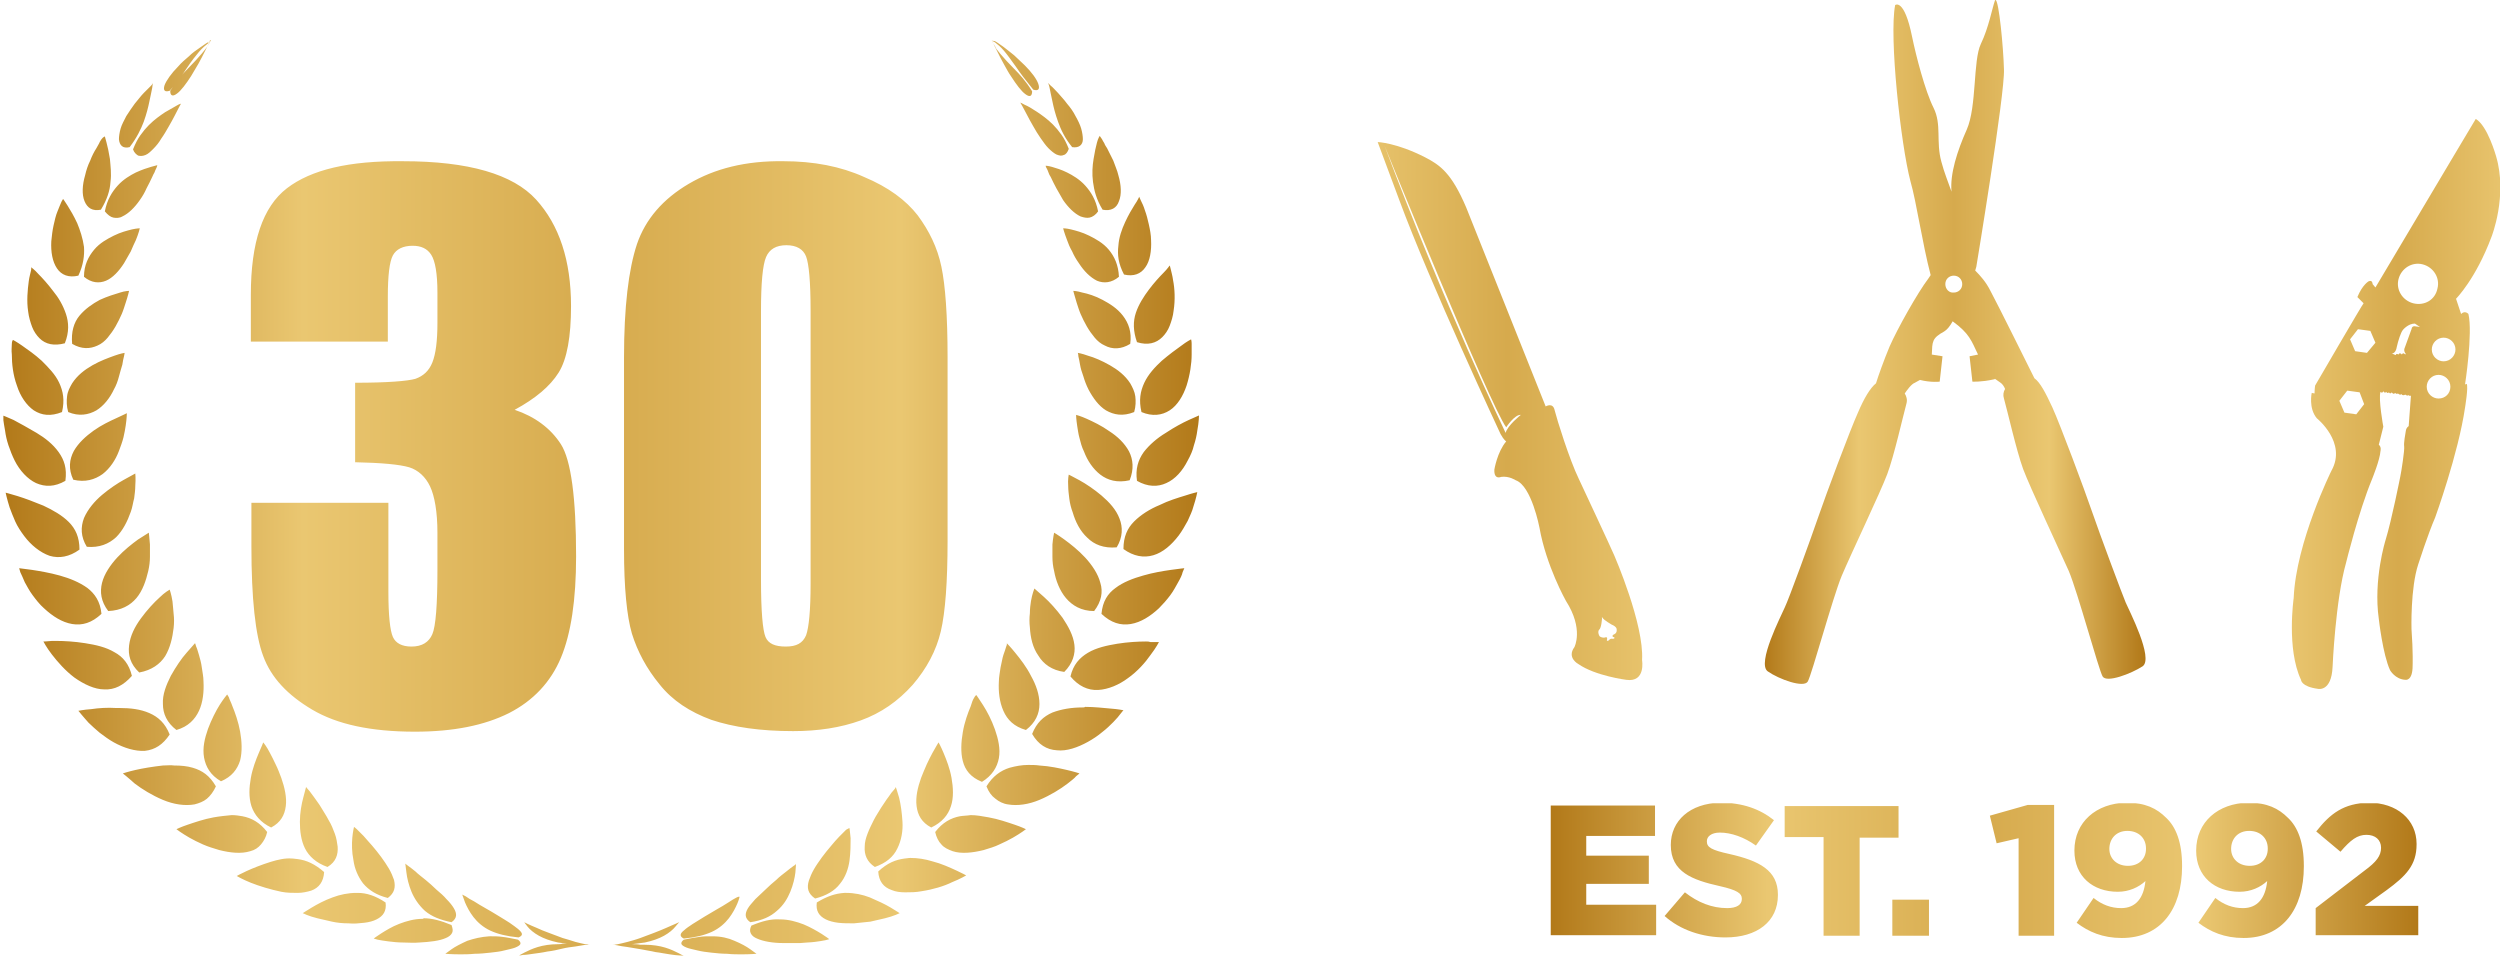 <?xml version="1.0" encoding="utf-8"?>
<!-- Generator: Adobe Illustrator 27.2.0, SVG Export Plug-In . SVG Version: 6.00 Build 0)  -->
<svg version="1.1" id="Laag_1" xmlns="http://www.w3.org/2000/svg" xmlns:xlink="http://www.w3.org/1999/xlink" x="0px" y="0px"
	 viewBox="0 0 443.5 169.6" style="enable-background:new 0 0 443.5 169.6;" xml:space="preserve">
<style type="text/css">
	
		.st0{clip-path:url(#SVGID_00000001659593120667800200000010101308029017080247_);fill:url(#SVGID_00000059310795807338096620000007363138009652288156_);}
	
		.st1{clip-path:url(#SVGID_00000082333827436146009760000008560232175674712506_);fill:url(#SVGID_00000009551592628249991510000015694777129682122631_);}
	
		.st2{clip-path:url(#SVGID_00000049911649502464580660000018002474691838807985_);fill:url(#SVGID_00000180348098341267004070000012801886093943777701_);}
	
		.st3{clip-path:url(#SVGID_00000155847482182659960760000016163887710965672614_);fill:url(#SVGID_00000087382382624537524950000005904475805553020554_);}
	
		.st4{clip-path:url(#SVGID_00000116957853085037447300000012558334432861740956_);fill:url(#SVGID_00000004546913306917406690000005609016748286669753_);}
</style>
<g>
	<g>
		<g>
			<defs>
				<path id="SVGID_1_" d="M335.7,166h6.5v-6.4h-6.5V166z M275.1,142.9v23h18.7v-5.4h-12.4v-3.7h11.1v-5h-11.1v-3.5h12.2v-5.4
					L275.1,142.9L275.1,142.9z M316.6,142.9v5.6h6.9V166h6.4v-17.4h6.9V143h-20.2V142.9z M359.7,142.8l-6.7,1.9l1.2,4.9l3.9-0.9V166
					h6.3v-23.2H359.7z M296.4,149.9L296.4,149.9c0,4.8,3.8,6.2,8.7,7.3c3.1,0.7,3.9,1.3,3.9,2.2v0.1c0,1-0.9,1.6-2.6,1.6
					c-2.7,0-5.2-1-7.5-2.8l-3.6,4.2c2.8,2.5,6.7,3.8,10.8,3.8c5.6,0,9.3-2.8,9.3-7.5v-0.1c0-4.3-3.3-6-8.6-7.2c-3.2-0.7-4-1.2-4-2.2
					v-0.1c0-0.8,0.8-1.5,2.3-1.5c2,0,4.3,0.8,6.4,2.3l3.2-4.5c-2.5-2-5.6-3.1-9.5-3.1C299.8,142.5,296.4,145.6,296.4,149.9
					 M410.9,147.5l4.3,3.6c1.8-2.1,3-3,4.6-3s2.6,0.9,2.6,2.3c0,1.4-0.8,2.5-3,4.1l-8.6,6.6v4.8H429v-5.2h-9.5l3.9-2.8
					c3.4-2.5,5.3-4.4,5.3-8.1v-0.1c0-4.3-3.5-7.3-8.5-7.3C415.8,142.5,413.4,144.3,410.9,147.5 M374.2,150.6L374.2,150.6
					c0-1.8,1.2-3.2,3.2-3.2c2,0,3.3,1.3,3.3,3.1v0.1c0,1.7-1.2,3-3.2,3C375.5,153.6,374.2,152.3,374.2,150.6 M368,150.9L368,150.9
					c0,4.6,3.3,7.3,7.7,7.3c2,0,3.7-0.8,4.9-1.9c-0.3,3-1.7,4.8-4.3,4.8c-1.8,0-3.4-0.6-4.9-1.8l-3,4.4c2.1,1.6,4.6,2.7,8,2.7
					c6.9,0,10.7-5.1,10.7-12.7v-0.1c0-4.2-1.1-6.9-2.8-8.5c-1.7-1.7-3.7-2.7-7.1-2.7C371.9,142.5,368,145.8,368,150.9 M395.8,150.6
					L395.8,150.6c0-1.8,1.2-3.2,3.2-3.2s3.3,1.3,3.3,3.1v0.1c0,1.7-1.2,3-3.2,3C397.1,153.6,395.8,152.3,395.8,150.6 M389.6,150.9
					L389.6,150.9c0,4.6,3.3,7.3,7.7,7.3c2,0,3.7-0.8,4.9-1.9c-0.3,3-1.7,4.8-4.3,4.8c-1.8,0-3.4-0.6-4.9-1.8l-3,4.4
					c2.1,1.6,4.6,2.7,8,2.7c6.9,0,10.7-5.1,10.7-12.7v-0.1c0-4.2-1.1-6.9-2.8-8.5c-1.7-1.7-3.7-2.7-7.1-2.7
					C393.5,142.5,389.6,145.8,389.6,150.9"/>
			</defs>
			<clipPath id="SVGID_00000057870083724355770410000013438728212224244131_">
				<use xlink:href="#SVGID_1_"  style="overflow:visible;"/>
			</clipPath>
			
				<linearGradient id="SVGID_00000016057342088652782940000003872558181506417282_" gradientUnits="userSpaceOnUse" x1="-394.811" y1="-3.21" x2="-393.515" y2="-3.21" gradientTransform="matrix(118.77 0 0 118.77 47166.672 535.781)">
				<stop  offset="0" style="stop-color:#B27919"/>
				<stop  offset="0.25" style="stop-color:#EAC771"/>
				<stop  offset="0.5" style="stop-color:#D6AA4D"/>
				<stop  offset="0.75" style="stop-color:#EAC771"/>
				<stop  offset="1" style="stop-color:#B27919"/>
			</linearGradient>
			
				<rect x="275.1" y="142.5" style="clip-path:url(#SVGID_00000057870083724355770410000013438728212224244131_);fill:url(#SVGID_00000016057342088652782940000003872558181506417282_);" width="153.9" height="24"/>
		</g>
	</g>
	<g>
		<g>
			<defs>
				<path id="SVGID_00000034088086180682985660000011018365579106105779_" d="M104.6,167.6L104.6,167.6
					C104.6,167.6,104.7,167.6,104.6,167.6L104.6,167.6 M108.7,167.6L108.7,167.6L108.7,167.6L108.7,167.6 M108.7,167.6L108.7,167.6
					 M104.6,167.6C104.7,167.6,104.7,167.6,104.6,167.6 M99,167.5c-1.4,0-2.6,0.2-3.6,0.5s-1.8,0.7-2.4,1c-0.6,0.3-0.9,0.5-0.9,0.5
					s0.3,0,0.7-0.1c0.5,0,1.1-0.1,1.8-0.2c0.7-0.1,1.6-0.2,2.5-0.4c0.9-0.1,1.8-0.3,2.6-0.5s1.6-0.3,2.4-0.4
					c0.7-0.1,1.3-0.2,1.8-0.3c0.4-0.1,0.7-0.1,0.8-0.1l0,0c-0.1,0-0.2,0-0.5,0c-1,0-2-0.1-2.8-0.1c-0.6,0-1.1,0-1.6,0
					C99.5,167.5,99.2,167.5,99,167.5 M112,167.5c-0.9,0-1.8,0.1-2.8,0.1c-0.2,0-0.4,0-0.5,0l0,0c0.1,0,0.3,0,0.8,0.1
					c0.4,0.1,1,0.2,1.8,0.3s1.6,0.3,2.4,0.4c0.9,0.2,1.8,0.3,2.6,0.5c0.9,0.1,1.7,0.3,2.5,0.4c0.7,0.1,1.4,0.2,1.8,0.2
					c0.5,0,0.7,0.1,0.7,0.1s-0.3-0.2-0.9-0.5c-0.6-0.3-1.4-0.7-2.4-1s-2.2-0.5-3.6-0.5c-0.3,0-0.5,0-0.8,0
					C113.1,167.5,112.6,167.5,112,167.5 M86.8,166.1c-1.5,0.1-2.7,0.4-3.9,0.8c-1.1,0.5-2.1,1-2.8,1.5s-1.1,0.8-1.1,0.8
					s1.1,0.1,2.6,0.1c0.8,0,1.6,0,2.6-0.1c0.9,0,1.9-0.1,2.8-0.2c0.9-0.1,1.8-0.2,2.5-0.4c0.8-0.2,1.4-0.3,1.9-0.5s0.8-0.4,0.9-0.6
					c0.1-0.2,0-0.5-0.4-0.8c-1-0.2-1.9-0.4-2.8-0.5c-0.7-0.1-1.3-0.1-1.9-0.1C87.2,166.1,87,166.1,86.8,166.1 M124.1,166.2
					c-0.8,0.1-1.8,0.3-2.8,0.5c-0.4,0.3-0.5,0.6-0.4,0.8s0.4,0.4,0.9,0.6c0.5,0.2,1.1,0.3,1.9,0.5c0.8,0.2,1.6,0.3,2.5,0.4
					c0.9,0.1,1.9,0.2,2.8,0.2c0.9,0.1,1.8,0.1,2.6,0.1c1.5,0,2.6-0.1,2.6-0.1s-0.4-0.3-1.1-0.8c-0.7-0.5-1.6-1-2.8-1.5
					c-1.1-0.5-2.4-0.8-3.9-0.8c-0.2,0-0.3,0-0.5,0C125.4,166.1,124.8,166.1,124.1,166.2 M93.6,164.4c0.4,0.5,1.1,1.1,2,1.6
					s2,0.9,3.4,1.2c0.7,0.1,1.5,0.2,2.3,0.3s1.8,0.1,2.8,0.1c0.3,0,0.5,0,0.5,0l0,0c-0.1,0-0.3,0-0.8-0.1c-0.4-0.1-1-0.2-1.7-0.4
					s-1.5-0.5-2.3-0.7c-0.8-0.3-1.6-0.6-2.4-0.9c-0.8-0.3-1.6-0.6-2.2-0.9c-0.7-0.3-1.2-0.5-1.6-0.7c-0.4-0.2-0.6-0.3-0.6-0.3
					S93.2,163.9,93.6,164.4 M119.8,163.9c-0.4,0.2-1,0.4-1.6,0.7c-0.7,0.3-1.4,0.6-2.2,0.9c-0.8,0.3-1.6,0.6-2.4,0.9
					c-0.8,0.3-1.6,0.5-2.3,0.7s-1.3,0.3-1.7,0.4c-0.4,0.1-0.7,0.1-0.8,0.1l0,0c0,0,0.2,0,0.5,0c1,0,2-0.1,2.8-0.1
					c0.8-0.1,1.6-0.2,2.3-0.3c1.4-0.3,2.5-0.7,3.4-1.2s1.6-1.1,2-1.6s0.7-0.8,0.7-0.8S120.2,163.7,119.8,163.9 M75,163
					c-1.5,0-2.9,0.4-4.2,0.9s-2.4,1.2-3.2,1.7s-1.3,0.9-1.3,0.9s0.3,0.1,0.7,0.2c0.5,0.1,1.1,0.2,1.9,0.3c0.8,0.1,1.7,0.2,2.6,0.2
					c0.9,0,1.9,0.1,2.9,0c1.9-0.1,3.6-0.3,4.7-0.8c0.5-0.2,0.9-0.5,1.1-0.9c0.2-0.4,0.1-0.8-0.1-1.4c-1.9-0.8-3.5-1.2-4.9-1.2
					C75,163,75,163,75,163 M133.3,164.2c-0.3,0.6-0.3,1-0.1,1.4s0.6,0.7,1.1,0.9c1.1,0.5,2.8,0.8,4.7,0.8c0.9,0,1.9,0,2.9,0
					c0.9-0.1,1.8-0.1,2.6-0.2c0.8-0.1,1.4-0.2,1.9-0.3s0.7-0.2,0.7-0.2s-0.5-0.4-1.3-0.9s-2-1.2-3.2-1.7c-1.3-0.5-2.7-0.9-4.2-0.9
					h-0.1C136.8,163,135.2,163.4,133.3,164.2 M82.5,160.1c0.3,0.7,0.8,1.7,1.5,2.6c0.7,0.9,1.7,1.8,3,2.4c1.3,0.6,2.9,1,5,1.2
					c0.9-0.4,0.7-0.8-0.1-1.5c-0.4-0.3-0.9-0.7-1.5-1.1c-0.6-0.4-1.3-0.8-2.1-1.3s-1.5-0.9-2.2-1.3c-0.7-0.4-1.4-0.8-2-1.2
					c-0.6-0.3-1.1-0.6-1.5-0.9c-0.4-0.2-0.6-0.3-0.6-0.3S82.2,159.3,82.5,160.1 M130.7,159.2c-0.4,0.2-0.9,0.5-1.5,0.9
					s-1.3,0.8-2,1.2s-1.5,0.9-2.2,1.3c-0.7,0.4-1.4,0.9-2.1,1.3c-0.6,0.4-1.2,0.8-1.5,1.1c-0.8,0.6-0.9,1.1-0.1,1.5
					c2.1-0.2,3.7-0.6,5-1.2c1.3-0.6,2.3-1.5,3-2.4s1.2-1.9,1.5-2.6c0.3-0.7,0.4-1.2,0.4-1.2S131.1,159,130.7,159.2 M59,159.2
					c-1.4,0.5-2.7,1.2-3.7,1.8s-1.6,1-1.6,1s0.3,0.1,0.7,0.3c0.5,0.2,1.1,0.4,1.9,0.6c0.8,0.2,1.7,0.4,2.6,0.6
					c0.9,0.2,1.9,0.3,2.9,0.3c1,0.1,1.9,0,2.8-0.1c0.9-0.1,1.6-0.3,2.2-0.6c1.2-0.6,1.8-1.5,1.6-3c-1.8-1.2-3.4-1.7-4.9-1.7
					c-0.1,0-0.2,0-0.3,0C61.8,158.4,60.3,158.7,59,159.2 M149.8,158.4c-1.6,0.1-3.1,0.6-4.9,1.7c-0.2,1.5,0.4,2.4,1.6,3
					c0.6,0.3,1.4,0.5,2.2,0.6c0.9,0.1,1.8,0.1,2.8,0.1c1-0.1,2-0.2,2.9-0.3c0.9-0.2,1.8-0.4,2.6-0.6c0.8-0.2,1.4-0.4,1.9-0.6
					c0.5-0.2,0.7-0.3,0.7-0.3s-0.6-0.4-1.6-1s-2.3-1.2-3.7-1.8c-1.3-0.5-2.7-0.8-4.2-0.8C150,158.4,149.9,158.4,149.8,158.4
					 M72.1,154.8c0.1,0.9,0.4,2.2,0.9,3.4s1.3,2.4,2.4,3.4c1.2,1,2.7,1.6,4.7,2c1-0.7,1-1.5,0.4-2.5c-0.3-0.5-0.7-1-1.3-1.6
					c-0.5-0.6-1.1-1.1-1.8-1.7c-0.6-0.6-1.3-1.2-1.9-1.7c-0.6-0.5-1.3-1-1.8-1.5c-0.5-0.4-1-0.8-1.3-1s-0.5-0.4-0.5-0.4
					S72,153.9,72.1,154.8 M140.8,153.6c-0.3,0.2-0.8,0.6-1.3,1s-1.2,0.9-1.8,1.5c-0.6,0.5-1.3,1.1-1.9,1.7c-0.6,0.6-1.3,1.2-1.8,1.7
					c-0.5,0.6-1,1.1-1.3,1.6c-0.6,1-0.6,1.8,0.4,2.5c2.1-0.3,3.6-1,4.7-2c1.2-1,1.9-2.2,2.4-3.4s0.8-2.5,0.9-3.4
					c0.1-0.9,0.1-1.6,0.1-1.6S141.2,153.4,140.8,153.6 M48,152.9c-1.6,0.5-3.1,1.1-4.2,1.6c-1.1,0.5-1.8,0.9-1.8,0.9s1,0.6,2.5,1.2
					c1.5,0.6,3.5,1.2,5.4,1.6c1,0.2,2,0.2,2.9,0.2s1.7-0.2,2.4-0.4c1.4-0.5,2.2-1.6,2.3-3.3c-1.6-1.4-3.1-2.1-4.7-2.3
					c-0.3,0-0.6-0.1-1-0.1C50.6,152.2,49.3,152.5,48,152.9 M160.5,152.3c-1.6,0.2-3.1,0.8-4.7,2.3c0.1,1.7,0.9,2.8,2.4,3.3
					c0.7,0.3,1.5,0.4,2.4,0.4s1.9,0,2.9-0.2c2-0.3,4-0.9,5.4-1.6c1.5-0.6,2.5-1.2,2.5-1.2s-0.7-0.4-1.8-0.9s-2.6-1.2-4.2-1.6
					c-1.3-0.4-2.6-0.6-3.9-0.6C161.1,152.2,160.8,152.3,160.5,152.3 M62.5,148.6c-0.1,1.1-0.1,2.5,0.2,4c0.2,1.5,0.8,2.9,1.7,4.1
					c1,1.2,2.4,2.1,4.4,2.6c1.2-0.9,1.4-1.9,1.1-3.2c-0.2-0.6-0.5-1.3-0.9-2s-0.9-1.4-1.4-2.1c-0.5-0.7-1.1-1.4-1.6-2
					s-1.1-1.2-1.5-1.7c-0.5-0.5-0.9-0.9-1.2-1.2s-0.5-0.4-0.5-0.4S62.6,147.5,62.5,148.6 M150.1,147.2c-0.3,0.3-0.7,0.7-1.2,1.2
					s-1,1.1-1.5,1.7c-0.5,0.6-1.1,1.3-1.6,2s-1,1.4-1.4,2.1c-0.4,0.7-0.7,1.4-0.9,2c-0.4,1.3-0.2,2.3,1.1,3.2c2-0.5,3.5-1.4,4.4-2.6
					c1-1.2,1.5-2.7,1.7-4.1c0.2-1.5,0.2-2.9,0.2-4c-0.1-1.1-0.2-1.8-0.2-1.8S150.4,147,150.1,147.2 M37.9,145
					c-1.7,0.3-3.4,0.9-4.6,1.3c-1.2,0.4-2,0.8-2,0.8s0.9,0.7,2.3,1.5c0.7,0.4,1.5,0.8,2.4,1.2s1.9,0.7,2.9,1c2,0.5,3.9,0.7,5.5,0.2
					c0.8-0.2,1.4-0.6,1.9-1.2c0.5-0.6,0.9-1.3,1.1-2.2c-1.3-1.7-2.8-2.5-4.4-2.8c-0.6-0.1-1.2-0.2-1.9-0.2
					C40.1,144.7,39,144.8,37.9,145 M170.3,144.8c-1.6,0.3-3.1,1.1-4.4,2.8c0.2,0.9,0.6,1.7,1.1,2.2c0.5,0.6,1.2,0.9,2,1.2
					c1.5,0.5,3.5,0.3,5.5-0.2c1-0.3,2-0.6,2.8-1c0.9-0.4,1.7-0.8,2.4-1.2c1.4-0.8,2.3-1.5,2.3-1.5s-0.8-0.4-2-0.8
					c-1.2-0.4-2.9-1-4.6-1.3c-1.1-0.2-2.2-0.4-3.2-0.4C171.6,144.7,170.9,144.7,170.3,144.8 M53.8,141.5c-0.3,1.1-0.6,2.7-0.6,4.3
					s0.2,3.3,0.9,4.7s2,2.6,4,3.3c1.5-0.9,1.9-2.2,1.8-3.6c-0.1-0.7-0.2-1.5-0.5-2.3s-0.6-1.6-1.1-2.4c-0.4-0.8-0.9-1.5-1.3-2.2
					s-0.9-1.3-1.3-1.9c-0.4-0.5-0.7-1-1-1.3s-0.4-0.5-0.4-0.5S54.1,140.4,53.8,141.5 M158.6,140.1c-0.3,0.3-0.6,0.7-1,1.3
					c-0.4,0.5-0.8,1.2-1.3,1.9c-0.4,0.7-0.9,1.4-1.3,2.2c-0.4,0.8-0.8,1.6-1.1,2.4c-0.3,0.8-0.5,1.5-0.5,2.3
					c-0.1,1.4,0.4,2.7,1.8,3.6c2-0.7,3.3-1.8,4-3.3c0.7-1.4,1-3.1,0.9-4.7s-0.3-3.1-0.6-4.3c-0.3-1.1-0.6-1.9-0.6-1.9
					S158.9,139.8,158.6,140.1 M28.9,135.8c-1.8,0.2-3.6,0.5-4.9,0.8c-1.3,0.3-2.2,0.6-2.2,0.6s0.2,0.2,0.6,0.5
					c0.4,0.3,0.9,0.8,1.5,1.3c1.3,1,3.1,2.1,5,2.9c1.9,0.8,3.9,1.1,5.6,0.8c0.8-0.2,1.6-0.5,2.2-1c0.6-0.5,1.2-1.3,1.6-2.2
					c-1.1-1.9-2.4-2.8-4.1-3.3c-1-0.3-2.1-0.4-3.3-0.4C30.3,135.7,29.6,135.8,28.9,135.8 M179.1,136.2c-1.6,0.5-3,1.5-4.1,3.3
					c0.4,1,0.9,1.7,1.6,2.2c0.6,0.5,1.4,0.9,2.2,1c1.7,0.3,3.7,0,5.6-0.8c1.9-0.8,3.7-1.9,5-2.9c0.6-0.5,1.2-0.9,1.5-1.3
					c0.4-0.3,0.6-0.5,0.6-0.5s-0.9-0.3-2.2-0.6s-3.1-0.7-4.9-0.8c-0.7-0.1-1.3-0.1-2-0.1C181.3,135.7,180.2,135.9,179.1,136.2
					 M45.9,133.6c-0.5,1.2-1.1,2.7-1.4,4.4c-0.3,1.7-0.4,3.4,0.1,5c0.5,1.5,1.6,2.9,3.5,3.8c1.7-0.9,2.4-2.2,2.6-3.8
					c0.2-1.5-0.2-3.3-0.8-5c-0.3-0.8-0.6-1.6-1-2.4c-0.3-0.7-0.7-1.4-1-2c-0.6-1.2-1.2-1.9-1.2-1.9S46.4,132.5,45.9,133.6
					 M165.4,133.6c-0.3,0.6-0.7,1.3-1,2s-0.7,1.6-1,2.4c-0.6,1.7-1,3.4-0.8,5s0.9,2.9,2.6,3.8c1.9-0.9,3-2.2,3.5-3.8
					c0.5-1.5,0.4-3.3,0.1-5c-0.3-1.7-0.9-3.2-1.4-4.4s-0.9-1.9-0.9-1.9S166,132.5,165.4,133.6 M16.2,125.8c-1.4,0.1-2.3,0.3-2.3,0.3
					s0.2,0.2,0.5,0.6s0.8,0.9,1.3,1.5c0.6,0.6,1.3,1.2,2,1.8c0.8,0.6,1.6,1.2,2.5,1.7c1.8,1,3.8,1.6,5.5,1.5
					c1.8-0.2,3.2-1.1,4.4-2.9c-0.8-2-2-3.1-3.6-3.8c-1.6-0.7-3.4-0.9-5.3-0.9c-0.2,0-0.4,0-0.6,0C19.1,125.5,17.5,125.6,16.2,125.8
					 M192,125.5c-1.9,0-3.7,0.3-5.3,0.9c-1.6,0.7-2.8,1.8-3.6,3.8c1.1,1.9,2.6,2.8,4.4,2.9c1.7,0.2,3.7-0.5,5.5-1.5
					c0.9-0.5,1.8-1.1,2.5-1.7c0.8-0.6,1.5-1.3,2-1.8c0.6-0.6,1-1.1,1.3-1.5s0.5-0.6,0.5-0.6s-0.9-0.2-2.3-0.3
					c-1.2-0.1-2.8-0.3-4.5-0.3C192.4,125.5,192.2,125.5,192,125.5 M39,125c-0.7,1.1-1.5,2.7-2.1,4.3c-0.6,1.7-1,3.4-0.7,5.1
					c0.3,1.6,1.1,3.1,3,4.2c1.9-0.8,2.9-2.1,3.4-3.7c0.4-1.6,0.3-3.4,0-5.1c-0.3-1.7-0.9-3.4-1.4-4.6c-0.2-0.6-0.5-1.1-0.6-1.5
					c-0.2-0.3-0.3-0.5-0.3-0.5S39.7,123.9,39,125 M172.8,123.8c-0.2,0.3-0.4,0.8-0.6,1.5c-0.5,1.2-1.1,2.8-1.4,4.6
					c-0.3,1.7-0.4,3.6,0,5.1c0.4,1.6,1.4,2.9,3.4,3.7c1.8-1.1,2.7-2.6,3-4.2c0.3-1.6-0.1-3.4-0.7-5.1c-0.6-1.7-1.4-3.2-2.1-4.3
					c-0.7-1.1-1.2-1.8-1.2-1.8S173,123.4,172.8,123.8 M33.1,115.8c-0.9,1-1.9,2.5-2.8,4.1c-0.8,1.6-1.5,3.3-1.4,5
					c0,1.7,0.7,3.3,2.4,4.6c2.1-0.6,3.3-1.9,4-3.4s0.9-3.4,0.8-5.2c0-0.9-0.2-1.7-0.3-2.5s-0.3-1.5-0.5-2.2
					c-0.2-0.6-0.3-1.1-0.5-1.5c-0.1-0.4-0.2-0.6-0.2-0.6S34,114.8,33.1,115.8 M178.5,114.7c-0.1,0.4-0.3,0.9-0.5,1.5
					s-0.3,1.4-0.5,2.2c-0.1,0.8-0.3,1.7-0.3,2.5c-0.1,1.8,0.1,3.6,0.8,5.2s1.9,2.8,4,3.4c1.7-1.3,2.4-2.9,2.4-4.6s-0.6-3.4-1.5-5
					c-0.8-1.6-1.9-3-2.8-4.1c-0.8-1-1.5-1.7-1.5-1.7S178.7,114.3,178.5,114.7 M7.7,113.8c0,0,0.5,1,1.5,2.3s2.4,2.9,4,4.1
					c1.7,1.2,3.6,2.1,5.3,2.1c1.8,0.1,3.4-0.7,4.9-2.4c-0.5-2.1-1.6-3.4-3.1-4.2c-1.5-0.9-3.3-1.3-5.2-1.6c-1.9-0.3-3.7-0.4-5.1-0.4
					c-0.3,0-0.5,0-0.8,0C8.3,113.8,7.7,113.8,7.7,113.8 M203.3,113.8c-1.4,0-3.2,0.1-5.1,0.4c-1.8,0.3-3.7,0.7-5.2,1.6
					s-2.6,2.1-3.1,4.2c1.4,1.7,3.1,2.5,4.9,2.4c1.8-0.1,3.7-0.9,5.3-2.1c1.7-1.2,3.1-2.8,4-4.1c1-1.3,1.5-2.3,1.5-2.3s-0.6,0-1.5,0
					C203.8,113.8,203.6,113.8,203.3,113.8 M28.3,106c-1,0.9-2.2,2.2-3.3,3.7s-1.9,3.1-2.1,4.8c-0.2,1.7,0.2,3.3,1.8,4.8
					c2.2-0.4,3.7-1.5,4.6-2.9c0.9-1.5,1.3-3.3,1.5-5c0.1-0.9,0.1-1.7,0-2.5s-0.1-1.5-0.2-2.2c-0.2-1.3-0.5-2.1-0.5-2.1
					S29.2,105.1,28.3,106 M182.9,106.6c-0.1,0.6-0.2,1.4-0.2,2.2c-0.1,0.8-0.1,1.7,0,2.5c0.1,1.8,0.5,3.6,1.5,5
					c0.9,1.5,2.4,2.6,4.6,2.9c1.5-1.5,2-3.2,1.8-4.8c-0.2-1.7-1.1-3.3-2.1-4.8c-1.1-1.5-2.3-2.8-3.3-3.7c-1-0.9-1.7-1.5-1.7-1.5
					S183.1,105.4,182.9,106.6 M3.6,101.5c0.2,0.4,0.5,1.1,0.8,1.8c0.4,0.7,0.8,1.5,1.4,2.3c0.6,0.8,1.2,1.6,2,2.3
					c1.5,1.4,3.2,2.5,5,2.8s3.5-0.2,5.2-1.8c-0.2-2.2-1.2-3.6-2.5-4.6c-1.4-1-3.1-1.7-4.9-2.2c-1.8-0.5-3.6-0.8-4.9-1
					c-1.4-0.2-2.3-0.3-2.3-0.3S3.5,101.1,3.6,101.5 M207.7,101.1c-1.4,0.2-3.2,0.5-4.9,1c-1.8,0.5-3.6,1.2-4.9,2.2
					c-1.4,1-2.3,2.4-2.5,4.6c1.7,1.6,3.4,2.1,5.2,1.8c1.8-0.3,3.5-1.4,5-2.8c0.7-0.7,1.4-1.5,2-2.3s1-1.6,1.4-2.3
					c0.4-0.7,0.7-1.3,0.8-1.8c0.2-0.5,0.3-0.7,0.3-0.7S209.1,100.9,207.7,101.1 M24.5,95.7c-1.1,0.8-2.5,1.9-3.7,3.2
					c-1.2,1.3-2.3,2.9-2.7,4.5s-0.2,3.3,1.1,5c2.3-0.1,3.9-1,5-2.3s1.7-3.1,2.1-4.8c0.2-0.9,0.3-1.7,0.3-2.5s0-1.5,0-2.2
					c-0.1-1.3-0.2-2.1-0.2-2.1S25.6,95,24.5,95.7 M186.7,96.6c0,0.6,0,1.4,0,2.2c0,0.8,0.1,1.7,0.3,2.5c0.3,1.7,1,3.5,2.1,4.8
					s2.7,2.3,5,2.3c1.3-1.7,1.6-3.4,1.1-5c-0.4-1.6-1.5-3.2-2.7-4.5s-2.6-2.4-3.7-3.2c-1.1-0.8-1.8-1.2-1.8-1.2
					S186.8,95.4,186.7,96.6 M1.7,90c0.3,0.8,0.6,1.6,1,2.5s1,1.8,1.6,2.6c1.2,1.6,2.8,2.9,4.5,3.5c1.7,0.5,3.5,0.2,5.3-1.1
					c0-2.2-0.7-3.7-1.9-4.9c-1.2-1.2-2.8-2.1-4.5-2.9C6,89,4.4,88.4,3.1,88C1.8,87.6,1,87.4,1,87.4S1.2,88.4,1.7,90 M210.3,87.9
					c-1.3,0.4-3,0.9-4.6,1.7c-1.7,0.7-3.3,1.7-4.5,2.9c-1.2,1.2-1.9,2.7-1.9,4.9c1.8,1.3,3.6,1.6,5.3,1.1s3.2-1.8,4.5-3.5
					c0.6-0.8,1.1-1.7,1.6-2.6c0.4-0.9,0.8-1.7,1-2.5c0.5-1.5,0.7-2.6,0.7-2.6S211.5,87.5,210.3,87.9 M22,85.1
					c-1.1,0.6-2.6,1.6-3.9,2.7c-1.3,1.1-2.5,2.5-3.2,4.1c-0.6,1.6-0.6,3.3,0.5,5.1c2.2,0.2,3.9-0.5,5.2-1.7c1.2-1.2,2-2.8,2.6-4.5
					c0.3-0.8,0.4-1.7,0.6-2.4c0.1-0.8,0.2-1.5,0.2-2.2c0.1-1.3,0-2.2,0-2.2S23.1,84.5,22,85.1 M189.5,86.3c0,0.6,0.1,1.4,0.2,2.2
					c0.1,0.8,0.3,1.6,0.6,2.4c0.5,1.7,1.3,3.3,2.6,4.5c1.2,1.2,2.9,1.9,5.2,1.7c1.1-1.8,1.1-3.6,0.5-5.1c-0.6-1.6-1.8-2.9-3.2-4.1
					c-1.3-1.1-2.8-2.1-3.9-2.7c-1.1-0.6-1.9-1-1.9-1S189.4,85,189.5,86.3 M0.9,76.4C1,77.2,1.2,78.1,1.5,79s0.7,1.9,1.1,2.7
					c0.9,1.8,2.3,3.3,3.8,4c1.6,0.7,3.3,0.7,5.2-0.4c0.3-2.2-0.2-3.7-1.2-5.1S8,77.7,6.5,76.8s-3-1.7-4.1-2.3
					c-1.1-0.5-1.9-0.8-1.9-0.8S0.6,74.8,0.9,76.4 M210.9,74.5c-1.1,0.5-2.6,1.3-4.1,2.3c-1.5,0.9-2.9,2.1-3.9,3.4
					c-1,1.4-1.5,3-1.2,5.1c1.9,1.1,3.7,1.1,5.2,0.4c1.6-0.7,2.9-2.2,3.8-4c0.5-0.9,0.9-1.8,1.1-2.7c0.3-0.9,0.5-1.8,0.6-2.6
					c0.3-1.6,0.3-2.7,0.3-2.7S212,74,210.9,74.5 M20.6,74.2c-1.1,0.5-2.6,1.2-4,2.2s-2.7,2.2-3.5,3.6c-0.8,1.5-1,3.2-0.1,5.1
					c2.1,0.5,3.8,0,5.2-1c1.3-1,2.3-2.5,2.9-4.1c0.3-0.8,0.6-1.6,0.8-2.4s0.3-1.5,0.4-2.1c0.2-1.3,0.2-2.2,0.2-2.2
					S21.7,73.7,20.6,74.2 M191.1,75.6c0.1,0.6,0.2,1.4,0.4,2.1c0.2,0.8,0.4,1.6,0.8,2.4c0.6,1.6,1.6,3.1,2.9,4.1c1.3,1,3,1.5,5.2,1
					c0.8-2,0.6-3.7-0.1-5.1c-0.8-1.5-2.1-2.7-3.5-3.6c-1.4-1-2.9-1.7-4-2.2s-1.9-0.7-1.9-0.7S190.9,74.3,191.1,75.6 M20.3,63.1
					c-1.1,0.4-2.5,0.9-3.9,1.7c-1.4,0.8-2.7,1.8-3.6,3.2c-0.4,0.7-0.8,1.4-0.9,2.3c-0.1,0.8-0.1,1.8,0.2,2.8c1.9,0.8,3.6,0.5,5-0.3
					c1.3-0.8,2.4-2.2,3.1-3.7c0.4-0.7,0.7-1.5,0.9-2.3c0.2-0.7,0.4-1.5,0.6-2.1c0.1-0.6,0.2-1.2,0.3-1.5c0.1-0.4,0.1-0.6,0.1-0.6
					S21.4,62.7,20.3,63.1 M191.3,63.2c0.1,0.4,0.2,0.9,0.3,1.5s0.3,1.3,0.6,2.1c0.2,0.7,0.5,1.5,0.9,2.3c0.8,1.5,1.8,2.9,3.1,3.7
					c1.4,0.8,3,1.1,5,0.3c0.3-1,0.3-2,0.2-2.8s-0.5-1.6-0.9-2.3c-0.9-1.4-2.2-2.4-3.6-3.2c-1.4-0.8-2.8-1.4-3.9-1.7
					c-1.1-0.4-1.8-0.5-1.8-0.5S191.3,62.8,191.3,63.2 M2.1,61c0,0.5-0.1,1.1,0,1.9c0,1.6,0.2,3.6,0.9,5.5c0.6,1.9,1.7,3.5,3,4.4
					c1.4,0.9,3,1.1,5,0.3c0.5-2.1,0.2-3.7-0.5-5.2S8.6,65.2,7.4,64c-1.2-1.1-2.5-2-3.5-2.7s-1.6-1-1.6-1S2.1,60.5,2.1,61
					 M209.6,61.3c-1,0.7-2.2,1.6-3.5,2.7c-1.2,1.1-2.4,2.4-3.1,3.9c-0.7,1.5-1,3.1-0.5,5.2c1.9,0.8,3.6,0.6,5-0.3s2.4-2.6,3-4.4
					c0.6-1.9,0.9-3.9,0.9-5.5c0-0.8,0-1.5,0-1.9c0-0.5-0.1-0.8-0.1-0.8S210.5,60.6,209.6,61.3 M21.3,51.9c-1,0.3-2.3,0.7-3.6,1.3
					c-1.3,0.7-2.6,1.6-3.6,2.8s-1.5,2.9-1.3,5c1.7,1,3.2,0.9,4.5,0.3c0.7-0.3,1.3-0.8,1.8-1.4c0.5-0.6,1-1.3,1.4-2s0.8-1.5,1.1-2.2
					s0.5-1.4,0.7-2c0.4-1.2,0.6-2.1,0.6-2.1S22.2,51.6,21.3,51.9 M191,53.7c0.2,0.6,0.4,1.3,0.7,2s0.7,1.5,1.1,2.2
					c0.4,0.7,0.9,1.4,1.4,2s1.1,1.1,1.8,1.4c1.3,0.7,2.9,0.7,4.5-0.3c0.3-2.1-0.3-3.7-1.3-5s-2.3-2.1-3.6-2.8s-2.6-1.1-3.6-1.3
					c-1-0.3-1.6-0.3-1.6-0.3S190.6,52.4,191,53.7 M5.5,48c-0.1,0.5-0.3,1.1-0.4,1.9c-0.2,1.5-0.4,3.5-0.1,5.4
					c0.1,0.9,0.4,1.9,0.7,2.7s0.8,1.5,1.3,2c1.1,1.1,2.6,1.4,4.5,0.9c0.8-2,0.7-3.7,0.2-5.2s-1.3-2.9-2.3-4.1
					c-0.9-1.2-1.9-2.3-2.6-3c-0.7-0.8-1.3-1.2-1.3-1.2S5.6,47.5,5.5,48 M206.4,48.4c-0.7,0.7-1.7,1.8-2.6,3
					c-0.9,1.2-1.8,2.6-2.3,4.1s-0.5,3.2,0.2,5.2c1.9,0.6,3.4,0.2,4.5-0.9c0.5-0.5,1-1.2,1.3-2s0.6-1.7,0.7-2.7
					c0.3-1.9,0.2-3.9-0.1-5.4c-0.1-0.8-0.3-1.4-0.4-1.9c-0.1-0.5-0.2-0.7-0.2-0.7S207.1,47.7,206.4,48.4 M23.4,40.7
					c-0.8,0.2-2,0.5-3.2,1.1s-2.5,1.3-3.5,2.5s-1.8,2.7-1.8,4.8c1.3,1.1,2.7,1.2,3.9,0.7s2.3-1.7,3.2-3.1c0.4-0.7,0.8-1.4,1.2-2.1
					c0.3-0.7,0.6-1.4,0.9-2c0.5-1.2,0.7-2.1,0.7-2.1S24.3,40.5,23.4,40.7 M189.3,42.6c0.2,0.6,0.5,1.3,0.9,2
					c0.3,0.7,0.7,1.4,1.2,2.1c0.9,1.4,2,2.5,3.2,3.1c1.2,0.5,2.6,0.4,3.9-0.7c-0.1-2.1-0.8-3.6-1.8-4.8s-2.3-1.9-3.5-2.5
					s-2.4-0.9-3.2-1.1c-0.8-0.2-1.4-0.2-1.4-0.2S188.8,41.3,189.3,42.6 M10.9,35.8c-0.2,0.4-0.4,1-0.7,1.7S9.7,39.1,9.5,40
					s-0.3,1.8-0.4,2.8c-0.1,1.9,0.2,3.6,1,4.8s2.1,1.7,3.8,1.3c0.9-1.9,1.1-3.6,1-5.1c-0.2-1.5-0.7-3-1.2-4.2
					c-0.6-1.3-1.2-2.3-1.7-3.1s-0.8-1.2-0.8-1.2S11.1,35.4,10.9,35.8 M201.3,36.3c-0.5,0.8-1.1,1.8-1.7,3.1
					c-0.6,1.3-1.1,2.7-1.2,4.2c-0.2,1.6,0,3.2,1,5.1c1.7,0.4,3-0.1,3.8-1.3c0.8-1.1,1.1-2.9,1-4.8c0-0.9-0.2-1.9-0.4-2.8
					c-0.2-0.9-0.4-1.7-0.7-2.5c-0.2-0.7-0.5-1.3-0.7-1.7s-0.3-0.7-0.3-0.7S201.8,35.6,201.3,36.3 M26.8,29.6c-0.7,0.2-1.6,0.5-2.7,1
					c-1,0.5-2.2,1.2-3.2,2.3c-1,1.1-1.9,2.5-2.3,4.6c0.5,0.6,1,1,1.5,1.1s1.1,0.1,1.6-0.2c1.1-0.5,2.2-1.6,3.1-2.9
					c0.5-0.7,0.9-1.4,1.2-2.1c0.4-0.7,0.7-1.4,1-2c0.1-0.3,0.3-0.6,0.4-0.8c0.1-0.3,0.2-0.5,0.3-0.7c0.2-0.4,0.2-0.6,0.2-0.6
					S27.5,29.4,26.8,29.6 M185.7,29.9c0.1,0.2,0.2,0.4,0.3,0.7c0.1,0.3,0.2,0.5,0.4,0.8c0.3,0.6,0.6,1.3,1,2s0.8,1.4,1.2,2.1
					c0.9,1.3,2,2.4,3.1,2.9c0.6,0.2,1.1,0.3,1.6,0.2s1.1-0.5,1.5-1.1c-0.4-2.1-1.3-3.5-2.3-4.6c-1-1.1-2.2-1.8-3.2-2.3s-2-0.8-2.7-1
					s-1.1-0.2-1.1-0.2S185.5,29.6,185.7,29.9 M135.8,113c-0.5-1.2-0.8-4.6-0.8-10.2V55.2c0-5,0.3-8.2,0.9-9.6
					c0.6-1.4,1.8-2.1,3.6-2.1s3,0.7,3.5,2s0.8,4.5,0.8,9.7v48.3c0,4.8-0.3,7.8-0.8,9.2c-0.6,1.4-1.7,2-3.6,2S136.3,114.2,135.8,113
					 M122.2,32.6c-4.6,2.7-7.7,6.3-9.2,10.7c-1.5,4.5-2.3,11.2-2.3,20.1v34c0,6.9,0.5,11.9,1.4,15c1,3.2,2.6,6.2,4.9,9
					c2.3,2.9,5.4,4.9,9.2,6.3c3.9,1.3,8.7,2,14.5,2c4.4,0,8.4-0.6,12-1.9s6.6-3.4,9.2-6.3c2.5-2.9,4.2-6.1,5-9.5s1.2-8.8,1.2-16.1
					V63.4c0-7.4-0.4-12.8-1.1-16.1c-0.7-3.4-2.2-6.4-4.2-9.1c-2.1-2.7-5.2-5-9.5-6.8c-4.2-1.9-9-2.8-14.3-2.8
					C132.3,28.5,126.8,29.9,122.2,32.6 M50.9,33.4c-4.3,3.3-6.4,9.6-6.4,18.9v8.3h24.3v-8c0-3.7,0.3-6.2,0.9-7.3
					c0.6-1.1,1.8-1.7,3.5-1.7c1.5,0,2.6,0.5,3.3,1.6s1.1,3.3,1.1,6.7v5.4c0,3.2-0.3,5.5-0.9,7c-0.6,1.5-1.6,2.4-3,2.9
					c-1.4,0.4-4.9,0.7-10.7,0.7V82c4.7,0.1,7.9,0.4,9.6,0.9c1.6,0.5,2.9,1.7,3.7,3.4c0.8,1.7,1.3,4.5,1.3,8.2v6.7
					c0,6.1-0.3,9.9-0.9,11.3c-0.6,1.4-1.8,2.2-3.7,2.2c-1.7,0-2.8-0.6-3.3-1.7s-0.8-3.8-0.8-8V89.2H44.6v7.7
					c0,9.3,0.7,15.8,2.1,19.5c1.4,3.8,4.3,6.9,8.7,9.5c4.4,2.6,10.4,3.9,18.2,3.9c6.8,0,12.3-1.1,16.7-3.3c4.3-2.2,7.4-5.5,9.2-9.8
					s2.7-10.3,2.7-18c0-10.4-0.9-17.1-2.7-19.9s-4.6-4.9-8.2-6.1c3.7-2,6.3-4.2,7.8-6.6s2.2-6.4,2.2-11.8c0-8.1-2.1-14.4-6.2-18.9
					c-4.1-4.5-12-6.8-23.6-6.8C61.9,28.5,55.2,30.1,50.9,33.4 M18,24.7c-0.1,0.2-0.3,0.4-0.4,0.7c-0.2,0.3-0.3,0.6-0.5,0.9
					c-0.4,0.6-0.8,1.4-1.1,2.2c-0.4,0.8-0.7,1.7-0.9,2.6c-0.5,1.7-0.6,3.4-0.1,4.6c0.5,1.2,1.4,1.8,2.9,1.5c1.1-1.8,1.6-3.4,1.7-4.9
					c0.2-1.5,0-2.9-0.1-4.1c-0.2-1.2-0.4-2.2-0.6-2.9c-0.2-0.7-0.3-1.1-0.3-1.1S18.3,24.3,18,24.7 M194.6,25.3
					c-0.2,0.7-0.4,1.7-0.6,2.9c-0.2,1.2-0.3,2.6-0.1,4.1s0.6,3.1,1.7,4.9c1.5,0.3,2.5-0.3,2.9-1.5c0.5-1.2,0.4-2.9-0.1-4.6
					c-0.2-0.9-0.6-1.7-0.9-2.6c-0.4-0.8-0.8-1.6-1.1-2.2c-0.2-0.3-0.4-0.6-0.5-0.9c-0.2-0.3-0.3-0.5-0.4-0.7
					c-0.3-0.4-0.4-0.6-0.4-0.6S194.8,24.5,194.6,25.3 M31.4,18.7c-0.5,0.3-1.2,0.7-2.1,1.2c-0.9,0.6-1.9,1.3-2.9,2.3
					c-0.5,0.5-1,1.1-1.5,1.8c-0.5,0.7-0.9,1.5-1.3,2.5c0.2,0.6,0.6,0.9,0.9,1.1c0.4,0.1,0.8,0.1,1.3-0.1s0.9-0.6,1.4-1.1
					s1-1.1,1.4-1.8c0.5-0.7,0.9-1.4,1.3-2.1c0.4-0.7,0.8-1.4,1.1-2c0.6-1.2,1.1-2.1,1.1-2.1S31.9,18.4,31.4,18.7 M182.2,20.4
					c0.3,0.6,0.7,1.3,1.1,2c0.4,0.7,0.8,1.4,1.3,2.1s0.9,1.3,1.4,1.8s1,0.9,1.4,1.1c0.5,0.2,0.9,0.3,1.3,0.1
					c0.4-0.1,0.7-0.5,0.9-1.1c-0.4-1-0.8-1.8-1.3-2.5s-1-1.3-1.5-1.8c-1-1-2-1.7-2.9-2.3c-0.9-0.6-1.6-1-2.1-1.2
					c-0.5-0.3-0.8-0.4-0.8-0.4S181.6,19.2,182.2,20.4 M26.8,15.2c-0.3,0.3-0.8,0.8-1.3,1.3c-0.5,0.5-1,1.2-1.6,1.9
					c-0.5,0.7-1,1.4-1.5,2.2c-0.4,0.8-0.8,1.5-1,2.2s-0.3,1.4-0.3,1.9c0.1,1.1,0.7,1.7,1.9,1.4c1.3-1.7,2-3.2,2.5-4.5
					c0.5-1.4,0.8-2.6,1-3.6s0.4-1.8,0.5-2.4c0.1-0.6,0.1-0.9,0.1-0.9S27.1,14.9,26.8,15.2 M186.2,15.6c0.1,0.6,0.3,1.4,0.5,2.4
					s0.5,2.2,1,3.6s1.2,2.9,2.5,4.5c1.2,0.2,1.9-0.4,1.9-1.4c0-0.5-0.1-1.2-0.3-1.9c-0.2-0.7-0.6-1.5-1-2.2
					c-0.4-0.8-0.9-1.5-1.5-2.2c-0.5-0.7-1.1-1.3-1.6-1.9c-0.5-0.5-0.9-1-1.3-1.3c-0.3-0.3-0.5-0.5-0.5-0.5S186.1,15,186.2,15.6
					 M37.4,7.2c-0.1,0.1-0.2,0.3-0.3,0.5s-0.3,0.5-0.5,0.8s-0.5,0.6-0.8,1c-0.6,0.7-1.4,1.6-2.4,2.6s-2.1,2.3-3.2,4
					c0,0.5,0.1,0.7,0.3,0.8c0.2,0.1,0.5,0,0.9-0.3c0.7-0.5,1.6-1.7,2.5-3.1c0.4-0.7,0.9-1.5,1.3-2.2c0.4-0.7,0.8-1.5,1.1-2.1
					c0.3-0.6,0.6-1.2,0.8-1.6S37.4,7,37.4,7C37.5,7.1,37.4,7.1,37.4,7.2 M37.3,7.2c-0.1,0.1-0.3,0.2-0.4,0.3c-0.4,0.2-0.9,0.6-1.5,1
					s-1.3,0.9-1.9,1.5c-0.7,0.6-1.3,1.1-1.9,1.8c-1.2,1.2-2.1,2.5-2.4,3.3c-0.3,0.9,0,1.3,0.9,1c1.4-1.6,2.3-2.9,3.1-4.1
					s1.5-2.1,2.1-2.8s1.2-1.2,1.6-1.5C37,7.3,37.2,7.2,37.3,7.2c0.1-0.1,0.2-0.1,0.2-0.1S37.4,7.1,37.3,7.2 M37.5,7.1L37.5,7.1
					L37.5,7.1 M176.2,7.7c0.2,0.4,0.5,1,0.8,1.6s0.7,1.4,1.1,2.1c0.4,0.7,0.8,1.5,1.3,2.2c0.9,1.4,1.8,2.6,2.5,3.1
					c0.4,0.3,0.7,0.4,0.9,0.3s0.3-0.4,0.3-0.8c-1.1-1.8-2.2-3-3.2-4s-1.8-1.9-2.4-2.6c-0.3-0.4-0.6-0.7-0.8-1
					C176.6,8.3,176.4,8,176.2,7.7c-0.1-0.2-0.2-0.3-0.2-0.5c-0.1-0.1-0.1-0.2-0.1-0.2S176,7.3,176.2,7.7 M176,7.2
					c0.1,0.1,0.3,0.2,0.5,0.3c0.4,0.3,1,0.8,1.6,1.5s1.3,1.7,2.1,2.8c0.8,1.2,1.8,2.5,3.1,4.1c0.9,0.3,1.2-0.1,0.9-1
					s-1.2-2.1-2.4-3.3c-0.6-0.6-1.3-1.2-1.9-1.8c-0.7-0.6-1.3-1-1.9-1.5c-0.6-0.4-1.1-0.8-1.5-1C176.3,7.3,176.1,7.2,176,7.2
					c-0.1-0.1-0.2-0.1-0.2-0.1S175.9,7.1,176,7.2"/>
			</defs>
			<clipPath id="SVGID_00000140710401638513993600000002225565638525906106_">
				<use xlink:href="#SVGID_00000034088086180682985660000011018365579106105779_"  style="overflow:visible;"/>
			</clipPath>
			
				<linearGradient id="SVGID_00000054948040873712421900000005083790309299886985_" gradientUnits="userSpaceOnUse" x1="-396.263" y1="-3.592" x2="-394.967" y2="-3.592" gradientTransform="matrix(163.82 0 0 163.82 64916.348 676.752)">
				<stop  offset="0" style="stop-color:#B27919"/>
				<stop  offset="0.25" style="stop-color:#EAC771"/>
				<stop  offset="0.5" style="stop-color:#D6AA4D"/>
				<stop  offset="0.75" style="stop-color:#EAC771"/>
				<stop  offset="1" style="stop-color:#B27919"/>
			</linearGradient>
			
				<rect x="0.6" y="7.1" style="clip-path:url(#SVGID_00000140710401638513993600000002225565638525906106_);fill:url(#SVGID_00000054948040873712421900000005083790309299886985_);" width="212.2" height="162.5"/>
		</g>
	</g>
	<g>
		<g>
			<defs>
				<path id="SVGID_00000145762722276444384510000012948076709951821213_" d="M345.1,50.4c0-0.9,0.7-1.5,1.5-1.5
					c0.9,0,1.5,0.7,1.5,1.5c0,0.9-0.7,1.5-1.5,1.5C345.8,52,345.1,51.3,345.1,50.4 M354,0c0,0-0.1,0-0.1,0.1
					c-0.5,1.4-1.1,4.8-2.5,7.7s-0.7,11.1-2.5,15.2c-1.7,3.8-3,7.9-2.7,11c-0.6-1.7-1.3-3.4-1.8-5.3c-1-3.6,0.1-6.6-1.4-9.6
					s-3.1-9.2-3.8-12.6c-1.4-6.9-3-5.6-3-5.6c-1.1,5.6,1,24.7,2.7,31.2c1.1,3.8,2.1,11,3.6,16.7c-0.1,0.2-0.3,0.4-0.4,0.6
					c-1.9,2.5-5.5,8.9-6.9,12.1c-1,2.4-2,5.2-2.4,6.5c-1,0.8-2.1,2.6-3.2,5.2c-1.4,3.1-5.7,14.6-7,18.4s-5.3,14.8-6,16.2
					c-0.6,1.4-5,9.9-3,11.3s6.4,3,7.1,1.8c0.7-1.2,4.4-14.8,6-18.7c1.6-3.8,6.9-14.9,8.1-18.1c1.2-3.2,2.8-10.3,3.4-12.5
					c0.2-0.7,0-1.3-0.3-1.8c0.4-0.6,1.2-1.7,1.8-1.9c0.2-0.1,0.5-0.3,0.9-0.5c2,0.5,3.5,0.3,3.5,0.3l0.5-4.5
					c-0.7-0.1-1.3-0.2-1.9-0.3c0.1-2.3,0-2.9,2.2-4.1c0.5-0.3,1-0.9,1.5-1.8c3,2.2,3.3,3.4,4.5,5.9c-0.5,0.1-1,0.2-1.5,0.3l0.5,4.5
					c0,0,1.6,0.1,3.8-0.4c0.1,0,0.1,0,0.2-0.1c0.3,0.2,0.6,0.4,1,0.7c0.3,0.2,0.6,0.6,0.8,1.1c-0.3,0.5-0.4,1.1-0.2,1.7
					c0.6,2.1,2.2,9.2,3.4,12.5c1.2,3.2,6.4,14.3,8.1,18.1c1.6,3.8,5.3,17.5,6,18.7s5.1-0.5,7.1-1.8c2-1.4-2.4-9.9-3-11.3
					s-4.7-12.4-6-16.2c-1.3-3.8-5.6-15.3-7-18.4c-1.2-2.6-2.2-4.5-3.2-5.2c-1-2-6.4-12.9-7.8-15.5c-0.8-1.6-1.8-2.7-2.7-3.6
					c0.1-0.4,0.2-0.7,0.2-0.7s5.1-30.8,4.9-35C355.4,8.4,354.6,0,354,0L354,0z"/>
			</defs>
			<clipPath id="SVGID_00000148657538189214560880000015838405115008228748_">
				<use xlink:href="#SVGID_00000145762722276444384510000012948076709951821213_"  style="overflow:visible;"/>
			</clipPath>
			
				<linearGradient id="SVGID_00000043429630157703020440000011059432607422486406_" gradientUnits="userSpaceOnUse" x1="-389.654" y1="-4.513" x2="-388.359" y2="-4.513" gradientTransform="matrix(52.024 0 0 52.024 20584.484 295.701)">
				<stop  offset="0" style="stop-color:#B27919"/>
				<stop  offset="0.25" style="stop-color:#EAC771"/>
				<stop  offset="0.5" style="stop-color:#D6AA4D"/>
				<stop  offset="0.75" style="stop-color:#EAC771"/>
				<stop  offset="1" style="stop-color:#B27919"/>
			</linearGradient>
			
				<rect x="311.7" y="-0.3" style="clip-path:url(#SVGID_00000148657538189214560880000015838405115008228748_);fill:url(#SVGID_00000043429630157703020440000011059432607422486406_);" width="70.4" height="122.4"/>
		</g>
	</g>
	<g>
		<g>
			<defs>
				<path id="SVGID_00000008138773425055303210000012274650888757780637_" d="M248.2,35.4c5.5,14.9,18,41.6,18,41.6
					c0.6,1.1,1,1.3,1,1.3c-1.6,1.9-2.1,5-2.1,5c-0.1,1.9,1.2,1.3,1.2,1.3c1.4-0.2,2.6,0.6,2.6,0.6c2.8,1,4.2,8.4,4.2,8.4
					c1.2,6.8,4.7,13,4.7,13c3.2,5,1.5,8.2,1.5,8.2c-1.4,1.9,0.7,3,0.7,3c3,2.1,8.5,2.8,8.5,2.8c3.5,0.5,2.8-3.5,2.8-3.5
					c0.4-6.3-4.9-18.5-4.9-18.5c-0.4-1-6.3-13.6-6.3-13.6c-1.7-3.5-3.9-10.6-4.3-12.2c-0.3-1.5-1.6-0.7-1.6-0.7l-14.1-35.3
					c-2.6-6.1-4.6-7.5-7.3-8.9c-5.1-2.6-8.4-2.7-8.4-2.7L248.2,35.4z"/>
			</defs>
			<clipPath id="SVGID_00000152964706642902998400000016143715260350199459_">
				<use xlink:href="#SVGID_00000008138773425055303210000012274650888757780637_"  style="overflow:visible;"/>
			</clipPath>
			
				<linearGradient id="SVGID_00000011029320136413379730000008009959409467885481_" gradientUnits="userSpaceOnUse" x1="210.4" y1="72.9" x2="324.458" y2="72.9">
				<stop  offset="0" style="stop-color:#B27919"/>
				<stop  offset="0.25" style="stop-color:#EAC771"/>
				<stop  offset="0.5" style="stop-color:#D6AA4D"/>
				<stop  offset="0.75" style="stop-color:#EAC771"/>
				<stop  offset="1" style="stop-color:#B27919"/>
			</linearGradient>
			
				<path style="clip-path:url(#SVGID_00000152964706642902998400000016143715260350199459_);fill:url(#SVGID_00000011029320136413379730000008009959409467885481_);" d="
				M285,8.1L210.4,39l40.9,98.7l74.6-30.8L285,8.1z M267.1,76.8c0,0-10.9-22.7-21.5-51c0,0,18.7,46.1,21.6,50c0,0,1.5-2.3,2.6-2.2
				C269.8,73.6,267.4,75.5,267.1,76.8z M286.1,113c0.4,0,0.3,0.2,0.3,0.2c-0.1,0.2-0.5,0.1-0.5,0.1c-0.3,0-0.5,0.3-0.5,0.3
				c-0.5,0.3-0.3-0.2-0.3-0.2c0-0.1,0.1-0.5-0.4-0.3c-0.5,0.1-0.9-0.2-0.9-0.2c-0.2-0.2-0.4-0.9-0.1-1.2c0.4-0.3,0.5-2,0.5-2
				c-0.1-0.4,0.1-0.1,0.1-0.1c0.2,0.4,1.6,1.2,1.6,1.2c1,0.4,0.9,0.9,0.9,0.9c0.1,0.7-0.6,0.9-0.6,0.9
				C285.9,112.8,286.2,113,286.1,113z"/>
		</g>
	</g>
	<g>
		<g>
			<defs>
				<rect id="SVGID_00000034081429694479205170000015867553113462742193_" x="0.6" y="0" width="442.9" height="169.6"/>
			</defs>
			<clipPath id="SVGID_00000129895553504510651280000010892826395887148703_">
				<use xlink:href="#SVGID_00000034081429694479205170000015867553113462742193_"  style="overflow:visible;"/>
			</clipPath>
		</g>
		<g>
			<defs>
				<rect id="SVGID_00000029022309794914807940000010409065200638175639_" x="0.6" y="0" width="442.9" height="169.6"/>
			</defs>
			<clipPath id="SVGID_00000051369232274179811340000015655146068604118950_">
				<use xlink:href="#SVGID_00000029022309794914807940000010409065200638175639_"  style="overflow:visible;"/>
			</clipPath>
		</g>
	</g>
	<g>
		<g>
			<defs>
				<path id="SVGID_00000163068931427892352650000012115398311648600509_" d="M435.2,27.8L421.4,51l-0.5-0.6c0,0,0-0.8-0.7-0.5
					c0,0-1.1,0.6-2,2.8l1.1,1.1c-0.1,0-8.6,14.6-8.6,14.6s-0.1,0.7-0.1,1.4l-0.5-0.1c0,0-0.6,2.7,0.9,4.5c0,0,5.4,4.3,2.6,9.3
					c0,0-6.3,12.7-6.7,22.6c0,0-1.3,9,1.3,14.5c0,0,0,1.2,3,1.6c0,0,2.4,0.6,2.6-3.9c0,0,0.5-11.8,2.4-18.5c0,0,2.2-9,4.6-14.8
					c0,0,1.4-3.4,1.5-5c0,0,0.2-0.7-0.3-1.1l0.8-3.2c0,0-0.9-4.9-0.5-6.2c0,0,0.3,0.4,0.5-0.1c0,0,0.3,0.5,0.5,0.1
					c0,0,0.2,0.4,0.5,0.1c0,0,0.2,0.4,0.5,0c0,0,0.3,0.5,0.6,0.1c0,0,0.2,0.3,0.5,0.1c0,0,0.4,0.4,0.6,0.1c0,0,0.2,0.4,0.7,0.1
					c0,0,0.3,0.3,0.6,0.1c0,0,0.1,0.2,0.4,0.1l-0.4,5.4c0,0-0.4,0.2-0.5,0.8c-0.1,0.6-0.4,2.2-0.3,2.8c0.1,0.6-0.5,4.5-0.7,5.4
					c0,0-1.5,7.6-2.6,11.2c0,0-2.2,7-1.2,14c0,0,0.7,6.3,2,9.1c0,0,0.9,1.6,2.7,1.7c0,0,1.3,0.3,1.3-2.5c0,0,0.1-2.4-0.2-6.5
					c0,0-0.2-7.3,1.2-11.5c0,0,1.7-5.3,3-8.3c0,0,4.1-11.3,5.3-19.5c0,0,0.6-3.6,0.3-4.2l-0.3,0.1c0,0,1.4-9.1,0.6-12.5
					c0,0-0.6-0.7-1.3,0l-0.9-2.7c0,0,3.5-3.5,6.3-11c0,0,2.9-7.3,0.8-14.3c0,0-1.5-5.4-3.6-6.6L435.2,27.8z"/>
			</defs>
			<clipPath id="SVGID_00000156568780963893680020000013510969836621959849_">
				<use xlink:href="#SVGID_00000163068931427892352650000012115398311648600509_"  style="overflow:visible;"/>
			</clipPath>
			
				<linearGradient id="SVGID_00000068655844714359539170000011998510024485904794_" gradientUnits="userSpaceOnUse" x1="384.085" y1="72.05" x2="466.822" y2="72.05">
				<stop  offset="0" style="stop-color:#B27919"/>
				<stop  offset="0.25" style="stop-color:#EAC771"/>
				<stop  offset="0.5" style="stop-color:#D6AA4D"/>
				<stop  offset="0.75" style="stop-color:#EAC771"/>
				<stop  offset="1" style="stop-color:#B27919"/>
			</linearGradient>
			
				<path style="clip-path:url(#SVGID_00000156568780963893680020000013510969836621959849_);fill:url(#SVGID_00000068655844714359539170000011998510024485904794_);" d="
				M407.8,12.4l-25.2,104.9l60.1,14.4l25.2-104.8L407.8,12.4z M425.5,49.5c0.5-1.9,2.4-3.1,4.3-2.6s3.1,2.4,2.6,4.3
				c-0.4,2-2.3,3.1-4.3,2.6C426.2,53.3,425,51.4,425.5,49.5z M418,73.5l-2.1-0.3l-0.9-2.1l1.4-1.8l2.2,0.3l0.8,2.1L418,73.5z
				 M419.9,62.6l-2.1-0.3l-0.9-2.1l1.4-1.8l2.2,0.3l0.9,2.1L419.9,62.6z M428.5,57.9c0,0-0.6-0.2-0.7,0.5l-1.2,3.3
				c0,0-0.3,0.5,0.2,1.1c0,0-0.1,0-0.1,0.1c0,0-0.4-0.5-0.6,0c0,0-0.4-0.5-0.6,0c0,0-0.4-0.3-0.5,0.1l-0.7-0.3c0,0,0.7,0.1,0.9-1.2
				l0.2-0.8c0,0,0.5-1.8,0.9-2.2c0,0,0.9-1.1,2.1-1.1l0.9,0.6L428.5,57.9z M432.6,70.7c-1.1,0-2.1-0.9-2.1-2.1
				c0-1.1,0.9-2.1,2.1-2.1c1.1,0,2.1,0.9,2.1,2.1C434.7,69.8,433.8,70.7,432.6,70.7z M433.5,64.1c-1.1,0-2.1-0.9-2.1-2.1
				c0-1.1,0.9-2.1,2.1-2.1c1.1,0,2.1,0.9,2.1,2.1C435.6,63.1,434.7,64.1,433.5,64.1z"/>
		</g>
	</g>
	<g>
		<g>
			<defs>
				<rect id="SVGID_00000093179196626502600040000013728729194444337053_" x="0.6" y="0" width="442.9" height="169.6"/>
			</defs>
			<clipPath id="SVGID_00000125572771061356510450000000387848228269177505_">
				<use xlink:href="#SVGID_00000093179196626502600040000013728729194444337053_"  style="overflow:visible;"/>
			</clipPath>
		</g>
	</g>
</g>
</svg>
